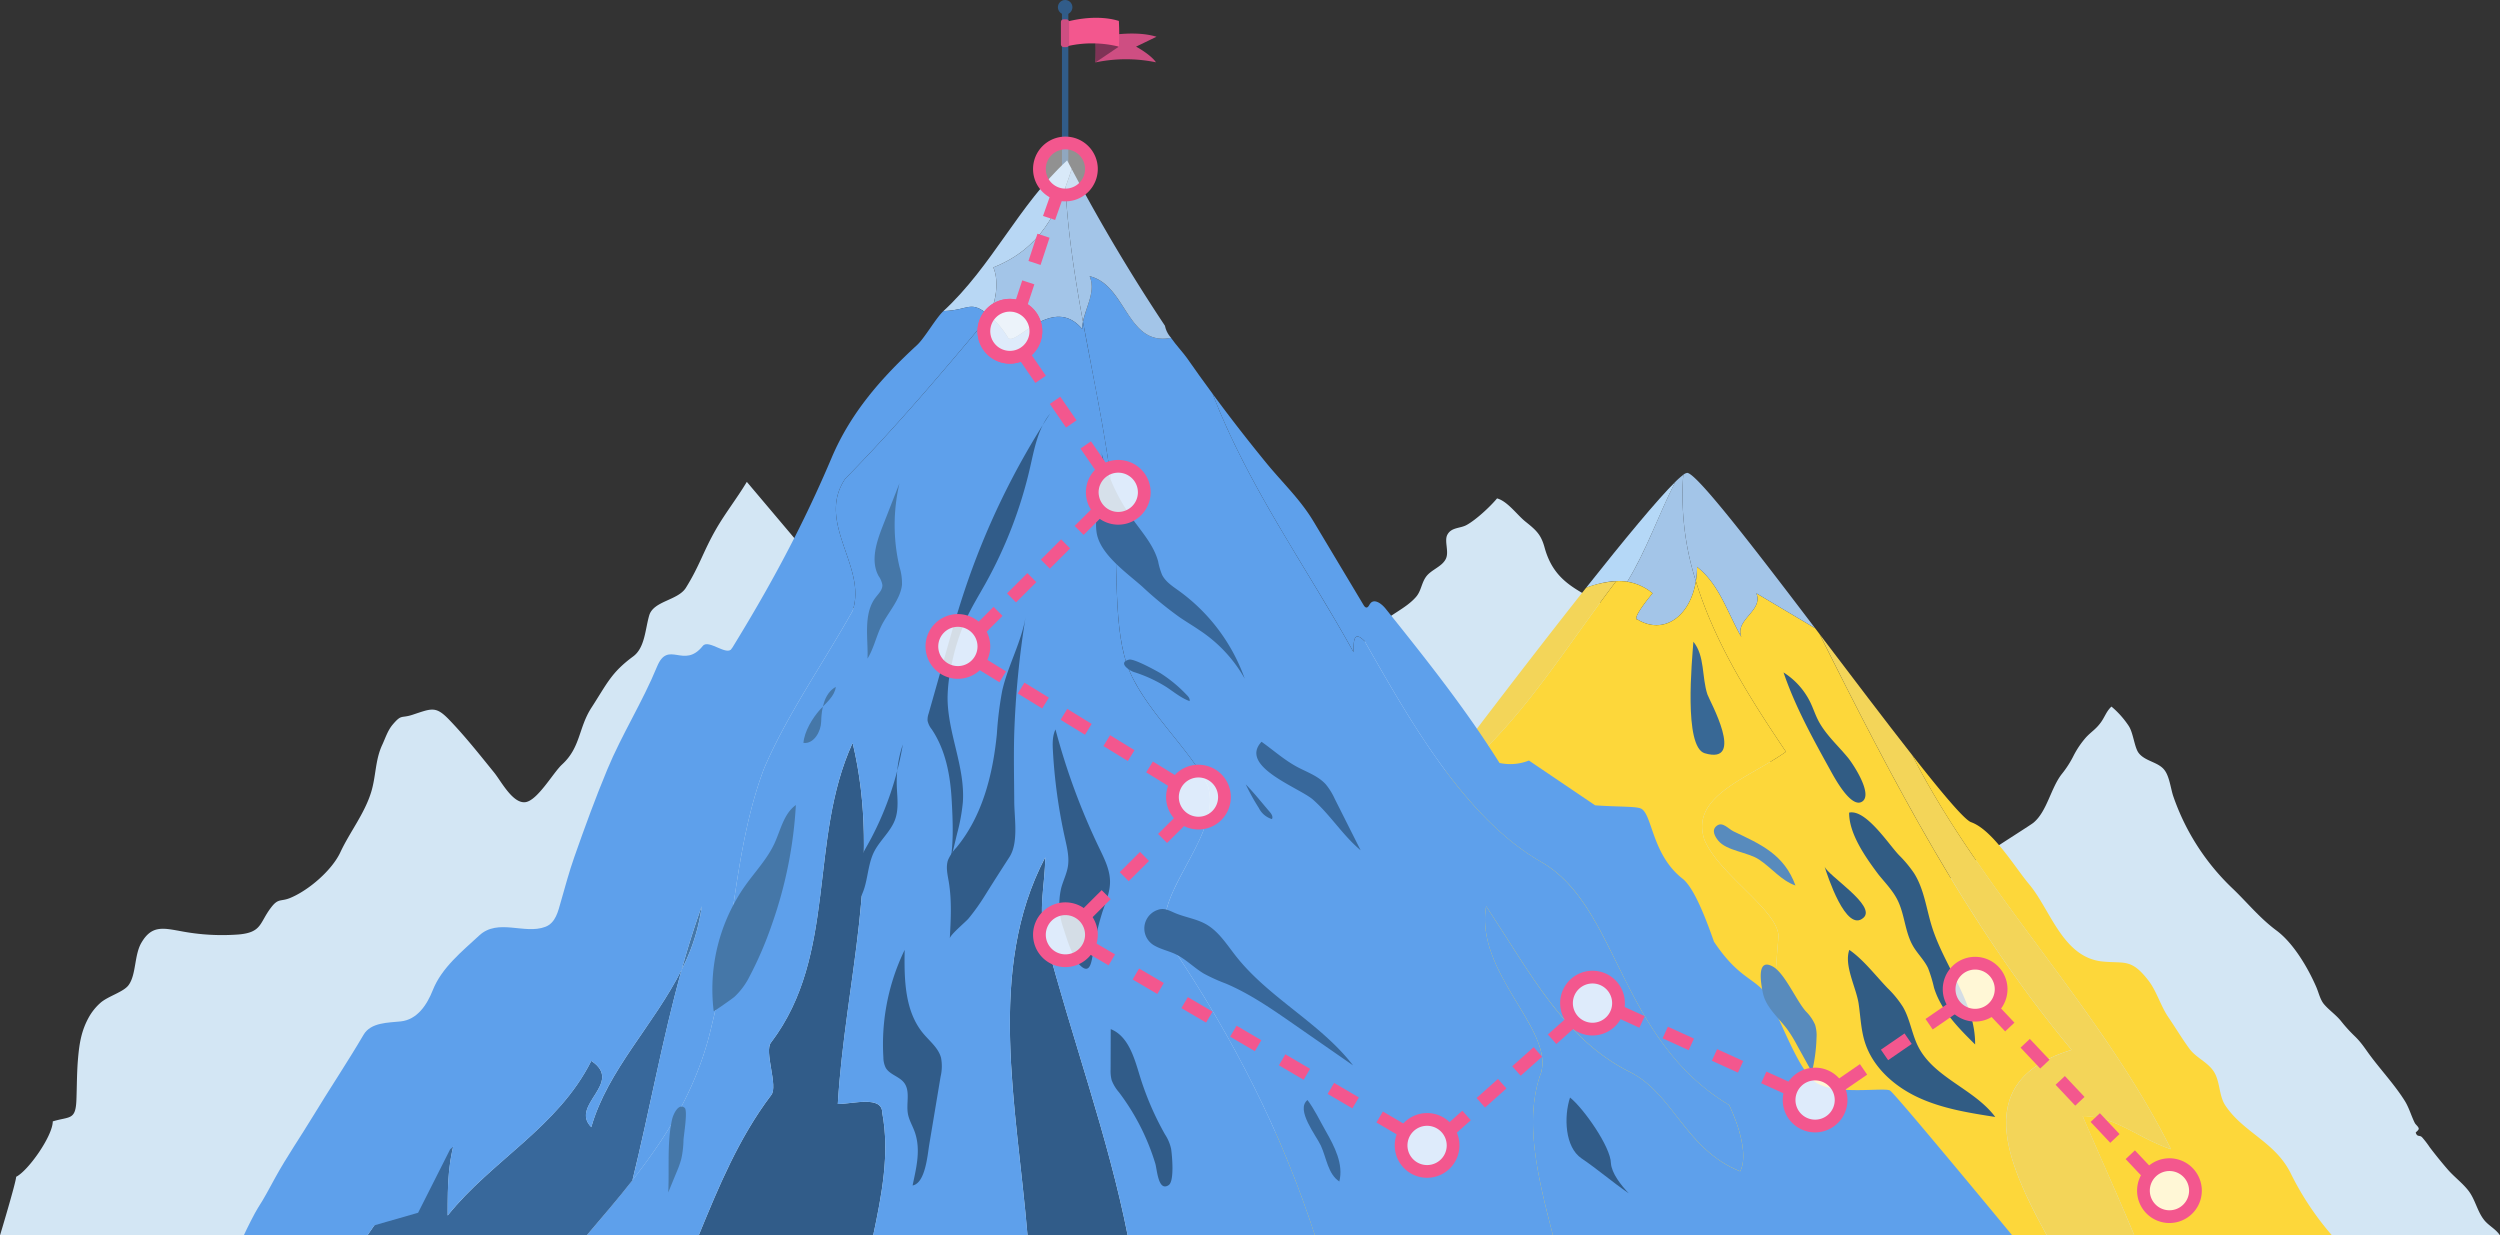 <svg id="グループ_27" data-name="グループ 27" xmlns="http://www.w3.org/2000/svg" width="784.996" height="387.927" viewBox="0 0 784.996 387.927">
  <rect x="0" y="0" width="784.996" height="387.927" fill="#333333" stroke="none"/>
  <defs>
    <style>
      .cls-1 {
        fill: #d3e6f4;
      }

      .cls-2 {
        fill: #ce4e82;
      }

      .cls-3 {
        fill: #7f3356;
      }

      .cls-4 {
        fill: #f3578e;
      }

      .cls-5 {
        fill: #315c89;
      }

      .cls-6 {
        fill: #fdd73a;
      }

      .cls-7 {
        fill: #315c84;
      }

      .cls-8 {
        fill: #f3d559;
      }

      .cls-9 {
        fill: #a3c5e8;
      }

      .cls-10 {
        fill: #b5d8f7;
      }

      .cls-11 {
        fill: #5ea0eb;
      }

      .cls-12 {
        fill: #b8d7f4;
      }

      .cls-13 {
        fill: #38689b;
      }

      .cls-14 {
        fill: #4577a8;
      }

      .cls-15 {
        fill: #386895;
      }

      .cls-16 {
        fill: #588bbd;
      }

      .cls-17, .cls-18 {
        fill: #fff;
      }

      .cls-17 {
        opacity: 0.46;
      }

      .cls-18 {
        opacity: 0.79;
      }
    </style>
  </defs>
  <path id="パス_1" data-name="パス 1" class="cls-1" d="M785,236.615c-1.372-2.083-3.583-3.036-5.04-4.91-2.17-2.791-2.741-6.428-4.945-9.227-1.922-2.439-4.458-4.28-6.467-6.608q-2.914-3.377-5.614-6.931a28.956,28.956,0,0,0-2.425-3.161c-.788-.775-1.463.069-1.97-1.411-.056-.163,1-.793.936-1.3-.085-.639-.959-1.223-1.23-1.76-1.118-2.21-1.79-4.79-3.184-7-3.044-4.821-6.906-9-10.48-13.706-1.852-2.438-2.913-4.347-5.234-6.581a45.884,45.884,0,0,1-4.226-4.656c-1.574-1.977-3.769-3.453-5.358-5.313-1.23-1.438-1.692-3.675-2.452-5.426-2.625-6.047-7.163-13.789-12.5-17.748-5.249-3.9-9.038-8.628-13.561-12.987a72.513,72.513,0,0,1-18.876-29.269c-.8-2.425-1.157-6.074-2.737-8.133-1.966-2.562-6.015-2.693-8.072-5.325-1.376-1.762-1.674-6.277-3.151-8.528A28.594,28.594,0,0,0,663,70.562c-1.609,1.466-2.079,3.271-3.4,5.059-1.537,2.076-2.806,2.729-4.5,4.5a28.038,28.038,0,0,0-4.012,5.885,31.638,31.638,0,0,1-3.592,5.613c-3.546,4.411-4.689,11.846-9,15.412-1.752,1.45-32.534,20.342-30.533,21.92L553.3,85.859c-9.748-7.686-18.417-17.4-27.432-25.915C518.6,53.071,510.6,42.362,501.8,37.613,493.892,33.34,487.677,30.4,485,20.624c-1.117-4.071-2.6-5.416-5.988-8.124-2.689-2.146-5.617-6.4-8.938-7.31-2.116,2.559-6.581,6.724-9.574,8.362-2.047,1.12-4.772.668-6.036,3.062-1.03,1.951.6,5.285-.455,7.519-1.207,2.563-4.677,3.419-6.3,5.755-1.4,2.011-1.462,4.376-3.072,6.233-3.274,3.777-8.377,5.516-11.825,9.259-3.9,4.238-7.669,8.542-11.774,12.643C416.15,62.9,410.541,71.083,404.5,74.546l-72.142,41.325L234.5,0c-2.993,5.006-6.771,9.831-9.609,14.758-4.078,7.08-5.152,11.467-9.516,18.488-2.487,4-10.147,4.111-11.512,8.658-1.262,4.206-1.323,10.158-5.029,12.893-6.939,5.123-8.176,8.485-13.1,16.075-4.116,6.345-3.393,12.5-9.236,17.859-2.786,2.552-7.731,11.393-11.57,11.848-3.958.469-7.6-6.627-9.754-9.282-4.544-5.606-9.193-11.488-14.183-16.652-4.186-4.33-5.422-3.5-11.481-1.507-3.619,1.189-3.343-.267-6.146,3-1.625,1.892-2.321,4.241-3.366,6.486-2.214,4.753-1.923,9.861-3.476,14.863-2.1,6.757-6.707,12.505-9.638,18.792-2.63,5.642-9.893,11.954-15.787,14.379-2.961,1.218-3.657-.029-5.949,2.953-3.734,4.857-2.808,7.863-10.265,8.511a68.8,68.8,0,0,1-17.885-1c-5.766-1.037-9.362-2-12.622,3.635-2.245,3.878-1.579,9.967-4.007,13.273-1.619,2.2-6.521,3.471-8.881,5.6a17.4,17.4,0,0,0-3.6,4.489c-2.374,4.292-2.977,8.262-3.39,13-.373,4.259-.338,8.445-.5,12.877-.241,6.549-2.056,5.186-7.425,6.811-.023,4.582-7.7,15.5-11.5,17.4C5.067,219.809,0,236.615,0,236.615s62.114.018,62.121,0H743.75C757.495,236.615,771.27,236.475,785,236.615Z" transform="translate(0 151.304)"/>
  <g id="グループ_26" data-name="グループ 26" transform="translate(76.548 0)">
    <g id="グループ_1" data-name="グループ 1" transform="translate(267.443 10.538)">
      <path id="パス_2" data-name="パス 2" class="cls-2" d="M12.729,4.106,19.1,1.028l0-.042C11.25-1.435,0,1.363,0,1.363A75.672,75.672,0,0,1,0,9.056a46.759,46.759,0,0,1,18.986-.031C17.228,6.5,12.729,4.106,12.729,4.106Z"/>
    </g>
    <path id="パス_3" data-name="パス 3" class="cls-3" d="M7.329,3.766,0,8.716V0Z" transform="translate(267.443 10.878)"/>
    <path id="パス_4" data-name="パス 4" class="cls-4" d="M0,1.363s8.936-2.8,16.78-.377a73.269,73.269,0,0,1,0,8.07A34.836,34.836,0,0,0,0,9.056,75.278,75.278,0,0,0,0,1.363Z" transform="translate(257.992 5.588)"/>
    <g id="グループ_2" data-name="グループ 2" transform="translate(256.91 2.427)">
      <path id="パス_5" data-name="パス 5" class="cls-5" d="M1,50.5a1,1,0,0,1-1-1V1A1,1,0,0,1,2,1V49.5A1,1,0,0,1,1,50.5Z"/>
    </g>
    <path id="パス_6" data-name="パス 6" class="cls-6" d="M28.275,58.069C17.51,42.07,6.011,24.205,0,4.5A28.154,28.154,0,0,0,.365,0c6.978,5.531,9.3,13.826,13.955,22.122-2.326-5.53,6.978-8.3,4.652-13.826L37.436,19.272,38.82,21.1c22.949,45.813,46.418,91.28,79.158,130.567-31.473,9.683-20.7,34.68-7.785,58.268H24.606c.023-31.493-1.525-63.106,1.344-93.793,0-8.3-18.607-19.356-23.259-30.417C-1.961,71.9,16.646,66.364,28.275,58.069Z" transform="translate(455.954 177.98)"/>
    <path id="パス_7" data-name="パス 7" class="cls-7" d="M12.462,12.018a32.012,32.012,0,0,1,4.84,5.93c2.237,3.87,2.77,8.514,4.806,12.493,5.009,9.784,17.582,13.215,24.16,22.02-8.218-1.281-16.56-2.6-24.112-6.086S7.811,36.884,5.318,28.949C4.1,25.075,3.957,20.96,3.373,16.942,2.638,11.884-1.3,4.895.44,0,4.83,3.011,8.688,8.082,12.462,12.018Z" transform="translate(503.694 298.263)"/>
    <path id="パス_8" data-name="パス 8" class="cls-8" d="M79.158,130.567C46.418,91.28,22.949,45.813,0,0,10.205,13.442,20.6,27.195,29.136,38.073,51.13,81.286,88.059,117.15,110.377,161.784c-10.406-3.468-17.344-10.406-27.75-10.406,5.6,13.068,11.181,25.318,16.241,37.457H71.373C58.458,165.247,47.685,140.25,79.158,130.567Z" transform="translate(494.774 199.075)"/>
    <path id="パス_9" data-name="パス 9" class="cls-6" d="M81.241,123.711C58.923,79.077,21.994,43.213,0,0,9.291,11.844,16.365,20.273,18.466,21.022c6.787,2.422,13.808,14.263,18.187,19.447,6.764,8.007,10.55,23.068,23.136,24.3,6.874.671,8.944-1,14.307,5.9,2.675,3.442,3.824,7.959,6.331,11.627,2.093,3.062,4.434,6.939,6.61,9.885,2.076,2.811,5.549,4.061,7.541,7,2.137,3.159,1.611,7.628,3.725,10.8,5.747,8.615,15.811,11.44,20.661,21.585a90.934,90.934,0,0,0,12.825,19.2c-9.986-.031-36.762,0-45.4,0H69.732c-5.06-12.139-10.641-24.389-16.241-37.457C63.9,113.305,70.835,120.243,81.241,123.711Z" transform="translate(523.91 237.148)"/>
    <path id="パス_10" data-name="パス 10" class="cls-9" d="M.263.6A2.608,2.608,0,0,1,1.485,0C4.393,0,22.474,23.51,41.657,48.767L23.193,37.791c2.326,5.53-6.978,8.3-4.652,13.826-4.652-8.3-6.977-16.591-13.955-22.121A28.151,28.151,0,0,1,4.221,34,88.941,88.941,0,0,1,.263.6Z" transform="translate(451.733 148.485)"/>
    <path id="パス_11" data-name="パス 11" class="cls-9" d="M15.1,2.206A24.067,24.067,0,0,1,17.59,0a88.941,88.941,0,0,0,3.958,33.394c-1.776,11.029-10,16.987-18.242,12.089-2.326,0,4.652-8.3,4.652-8.3A16.944,16.944,0,0,0,0,33.565C6.085,23.637,9.813,12.531,15.1,2.206Z" transform="translate(434.406 149.089)"/>
    <path id="パス_12" data-name="パス 12" class="cls-10" d="M0,33.225C11.84,18.29,22.445,5.442,27.993,0c-5.289,10.325-9.017,21.431-15.1,31.359C8.594,30.667,4.3,31.74,0,33.225Z" transform="translate(421.515 151.295)"/>
    <path id="パス_13" data-name="パス 13" class="cls-8" d="M0,67.259C9.578,54.53,31.392,25.7,50.152,2.036A32.993,32.993,0,0,1,59.568,0C41.012,24.37,24.846,52.324,0,67.259Z" transform="translate(371.363 182.484)"/>
    <path id="パス_14" data-name="パス 14" class="cls-6" d="M0,205.441,56.3,73.858s1.829-2.446,4.943-6.584C86.091,52.339,102.257,24.385,120.813.015a16.59,16.59,0,0,1,11.433,3.792s-6.978,8.3-4.652,8.3c8.24,4.9,16.466-1.06,18.242-12.089,6.011,19.7,17.51,37.567,28.275,53.566-11.629,8.295-30.236,13.826-25.584,27.651,4.652,11.061,23.259,22.122,23.259,30.417-2.869,30.687-1.321,62.3-1.344,93.793Z" transform="translate(310.118 182.469)"/>
    <path id="パス_15" data-name="パス 15" class="cls-5" d="M22.742,110.606c2.326-2.765-2.325-13.826,0-16.591C43.675,66.364,34.372,30.416,48.327,0,57.63,38.712,46,74.659,43.675,113.371c4.652,0,13.955-2.765,13.955,2.766,2.393,12.8-.137,25.689-2.842,38.489H0C6.227,139.472,12.556,124.062,22.742,110.606Z" transform="translate(142.844 233.284)"/>
    <path id="パス_16" data-name="パス 16" class="cls-5" d="M11.088,0c0,8.3-2.326,16.591,0,24.886,8.6,32.72,19.731,62.649,25.894,93.793H5.539C2.085,77.752-7.455,35.274,11.088,0Z" transform="translate(240.555 269.231)"/>
    <path id="パス_17" data-name="パス 17" class="cls-5" d="M.272.358C.26.361.25.36.238.362.152.24.083.122,0,0,.094.121.168.235.272.358Z" transform="translate(290.911 105.728)"/>
    <path id="パス_18" data-name="パス 18" class="cls-11" d="M2.088,0C13.708,2.763,13.72,22.085,27.639,19.36c1.667,2.358,3.962,4.838,4.974,6.289q3.971,5.689,8.07,11.25C51.87,65.956,69.744,90.666,84.952,118.041c0-3.469,0-6.937,3.469-3.469,13.875,24.281,31.219,55.5,55.5,69.373s24.282,55.5,58.969,76.31c0,0,6.938,13.874,3.469,20.812-17.344-6.938-20.812-24.281-34.687-31.218-20.813-10.406-31.219-31.218-45.094-52.03-3.469,20.812,20.812,38.156,17.343,52.03-5.618,14.981-1.125,33.013,3.652,51.331H72.824c-10.429-32.168-25.464-61.771-45.151-91.028-9.3-13.825,16.281-33.182,11.629-49.772-4.652-11.061-20.933-24.887-25.584-38.713s-2.326-35.947-4.652-55.3C7.036,49.466,3.245,32.04,0,14.317.912,9.545,4.1,4.772,2.088,0Z" transform="translate(263.51 86.73)"/>
    <path id="パス_19" data-name="パス 19" class="cls-11" d="M103.238,212.95c3.469-13.874-20.812-31.218-17.343-52.03,13.875,20.812,24.281,41.624,45.094,52.03,13.875,6.937,17.343,24.28,34.687,31.218,3.469-6.938-3.469-20.812-3.469-20.812-34.687-20.812-34.687-62.436-58.969-76.31s-41.625-45.092-55.5-69.373c-3.469-3.468-3.469,0-3.469,3.469C29.061,53.767,11.187,29.057,0,0,.065.089.128.181.193.27Q8.287,11.249,16.855,21.717c5.154,6.3,10.655,11.377,14.924,18.513q7.8,13.033,15.6,26.061c.246.41.566.865.989.838.527-.034.78-.756,1.129-1.226,1.257-1.693,3.539-.033,4.849,1.6,12.465,15.56,24.962,31.24,35.751,48.433a15.84,15.84,0,0,0,9.238-.76l20.8,14.065c7.081.515,12.849.274,14.409,1.033,3.552,1.73,3.384,14.457,13,21.973,3.209,2.509,6.566,10.277,9.894,19.807h0c6.721,10.052,11.057,10.976,15.131,14.915s10.668,25.544,17.087,29.447,21.331,1.3,23.065,2.384S251.1,264.281,251.1,264.281H106.89C102.113,245.963,97.62,227.931,103.238,212.95Z" transform="translate(304.193 123.629)"/>
    <path id="パス_20" data-name="パス 20" class="cls-5" d="M1.66,3.432A7.4,7.4,0,0,1,0,0,9.319,9.319,0,0,0,1.66,3.432Z" transform="translate(289.251 102.296)"/>
    <path id="パス_21" data-name="パス 21" class="cls-9" d="M1.969,0a568.551,568.551,0,0,0,29.29,49.233,7.691,7.691,0,0,0,1.932,3.79C19.236,55.789,19.236,36.432,7.606,33.667c2.008,4.772-1.176,9.545-2.088,14.317C2.965,34.041.751,19.914,0,5.715Q1.038,2.94,1.969,0Z" transform="translate(257.992 53.063)"/>
    <path id="パス_22" data-name="パス 22" class="cls-9" d="M6,47.308A28.223,28.223,0,0,0,0,40.25c1.911-3.58,3.338-10.325,1.345-15.063C13.937,20.2,19.787,11.191,23.975,0c.751,14.2,2.965,28.326,5.518,42.269a12.11,12.11,0,0,0-.237,2.274C19.952,33.482,8.323,50.074,6,47.308Z" transform="translate(234.017 58.778)"/>
    <path id="パス_23" data-name="パス 23" class="cls-11" d="M39.325,222.741c6.977-27.652,6.977-55.3,16.281-80.19,6.977-16.591,18.606-33.182,27.91-49.773C88.168,78.953,71.887,65.127,81.19,51.3,97.471,34.71,111.426,18.119,125.381,1.528A9.031,9.031,0,0,0,126.362,0a28.223,28.223,0,0,1,6,7.058c2.326,2.766,13.955-13.826,23.259-2.765a12.109,12.109,0,0,1,.237-2.274c3.245,17.723,7.036,35.149,9.066,52.047,2.326,19.356,0,41.478,4.652,55.3s20.932,27.652,25.584,38.713c4.652,16.59-20.933,35.947-11.629,49.773,19.687,29.256,34.722,58.859,45.152,91.027h-58.8c-6.163-31.144-17.293-61.073-25.894-93.793-2.326-8.3,0-16.591,0-24.886-18.543,35.274-9,77.752-5.549,118.679H89.977c2.7-12.8,5.235-25.689,2.842-38.489,0-5.531-9.3-2.766-13.955-2.766,2.326-38.712,13.955-74.659,4.652-113.371-13.955,30.416-4.652,66.364-25.585,94.015-2.325,2.765,2.326,13.826,0,16.591-10.186,13.456-16.515,28.866-22.742,44.02H0C16.554,269.406,33.117,250.417,39.325,222.741Z" transform="translate(107.655 99.028)"/>
    <path id="パス_24" data-name="パス 24" class="cls-12" d="M0,47.318C15.362,33.13,23.471,14.188,38.834,0c.474.907.964,1.8,1.442,2.7-4.4,13.827-9.926,25.087-24.6,30.9,1.993,4.738.566,11.483-1.345,15.063C8.364,43.7,8.193,47.042,0,47.318Z" transform="translate(219.685 50.359)"/>
    <path id="パス_25" data-name="パス 25" class="cls-13" d="M28.683,49.476c-3.468,10.406-3.468,17.343-3.468,27.749C39.09,59.882,59.9,49.476,70.309,28.664c10.406,6.938-6.938,13.875,0,20.812C75.436,31.532,90.019,17.367,98.69,0,92.62,21.755,88.636,44.206,83.218,66.179c-4.616,5.9-9.491,11.542-14.372,17.285H0C8.54,71.043,17.038,58.792,28.683,49.476Z" transform="translate(38.809 304.446)"/>
    <path id="パス_26" data-name="パス 26" class="cls-14" d="M0,19.9C1.871,13.188,3.928,6.54,6.306,0A61.189,61.189,0,0,1,0,19.9Z" transform="translate(137.499 284.549)"/>
    <path id="パス_27" data-name="パス 27" class="cls-11" d="M81.5,195.595c23.786-54.048,56.049-85.755,82.456-148.136,6.182-14.6,16.024-25.453,26.883-35.481,2.328-2.15,5.91-8.473,8.239-10.623,8.193-.276,8.364-3.618,14.332,1.351a9.031,9.031,0,0,1-.981,1.528c-13.955,16.591-27.91,33.182-44.191,49.773-9.3,13.826,6.978,27.651,2.326,41.477-9.3,16.591-20.933,33.182-27.91,49.773-9.3,24.887-9.3,52.538-16.281,80.19-4.378,19.516-13.911,34.742-24.953,48.856,5.418-21.973,9.4-44.424,15.472-66.179a61.189,61.189,0,0,0,6.306-19.9c-2.378,6.54-4.435,13.188-6.306,19.9C108.22,225.491,93.637,239.656,88.51,257.6c-6.938-6.937,10.406-13.874,0-20.812C78.1,257.6,57.291,268.006,43.416,285.349c0-10.406,0-17.343,3.468-27.749-11.645,9.316-20.143,21.567-28.683,33.988H0C33.272,260.712,61.932,240.057,81.5,195.595Z" transform="translate(20.608 96.322)"/>
    <path id="パス_28" data-name="パス 28" class="cls-11" d="M22.188,185.635H7.591c-1.239,0-5.911-.04-7.591,0,.858-1.9,3.514-7.213,4.476-8.678,2-3.049,3.662-6.3,5.415-9.477,3.612-6.552,7.887-12.741,11.762-19.132,5.254-8.666,10.875-17.043,15.974-25.732,2.285-3.891,7.757-3.752,11.666-4.172,5.159-.555,8.215-5.152,10.067-9.833,2.769-7,9.164-12.142,14.577-17.15,5.913-5.469,14.211-.218,20.753-2.714,3.269-1.248,4.012-4.909,4.877-7.924,1.348-4.7,2.61-9.415,4.232-14.028,3.277-9.319,6.6-18.445,10.355-27.47,4.606-11.075,11.04-21.156,15.6-32.261,3.534-8.607,8.411.958,14.376-6.519,1.793-2.248,7.6,3.346,9.113.824.709-1.18-.555,1.308,0,0,.483,31.551-3.675,37.244-17.336,64.278-4.73,9.36-10.527,17.913-15.2,27.315-3.8,7.649-6.861,15.861-11.378,22.94-4.569,7.158-10.481,12.923-16.44,18.452q-13.675,12.691-28.077,24.219l-10.08,19.956-24.747,7.106H23.252C22.9,185.682,22.546,185.615,22.188,185.635Z" transform="translate(0 202.275)"/>
    <path id="パス_29" data-name="パス 29" class="cls-5" d="M9.855,56.83c-.677-1.791-1.684-3.477-2.022-5.362-.591-3.287.824-7.116-1.208-9.766C5.1,39.71,2.084,39.175.85,36.991a7.333,7.333,0,0,1-.717-3.183A67.839,67.839,0,0,1,6.811,0c-.159,9.165-.03,19.2,5.832,26.245,2.036,2.447,4.767,4.55,5.588,7.626a14.122,14.122,0,0,1-.139,5.937q-1.77,10.608-3.541,21.216c-.567,3.4-1.232,12.212-5.248,12.951C10.487,68.288,12.008,62.528,9.855,56.83Z" transform="translate(200.703 298.263)"/>
    <path id="パス_30" data-name="パス 30" class="cls-13" d="M14.579,42.3A115.483,115.483,0,0,0,26.24,51.859c2.074,1.419,4.239,2.7,6.313,4.121A44.078,44.078,0,0,1,46.692,71.157a57.969,57.969,0,0,0-20.738-27.64c-1.99-1.427-4.163-2.829-5.246-5.025a22.315,22.315,0,0,1-1.213-4.16c-1.371-5.1-5.065-9.171-8.13-13.466A62.833,62.833,0,0,1,1.665,0C2.6,3.978.984,10.112.708,14.22c-.24,3.553-1.1,7.677-.5,11.229C1.362,32.233,9.8,38.013,14.579,42.3Z" transform="translate(267.611 141.958)"/>
    <path id="パス_31" data-name="パス 31" class="cls-13" d="M19.587,11.033c.563.547,1.176,1.256.979,2.016-2.656-.964-4.871-2.82-7.224-4.383A44.231,44.231,0,0,0,3.005,3.9C1.733,3.464-2.144.986,1.567.028c1.493-.386,8.267,3.344,9.826,4.243A43.119,43.119,0,0,1,19.587,11.033Z" transform="translate(276.409 207.093)"/>
    <path id="パス_32" data-name="パス 32" class="cls-13" d="M19.01,4.575c4.208,2.217,6.825,6.5,9.768,10.234,10.4,13.2,26.511,20.98,36.764,34.288L46.711,36.021c-6.745-4.685-13.552-9.4-21.112-12.611a55.544,55.544,0,0,1-6.949-3.152c-3.08-1.842-5.62-4.545-8.861-6.088C7.662,13.158,5.3,12.679,3.245,11.52A6.145,6.145,0,0,1,4.171.284c2.178-.83,3.866.344,5.837,1.129C12.953,2.586,16.194,3.091,19.01,4.575Z" transform="translate(282.77 285.434)"/>
    <path id="パス_33" data-name="パス 33" class="cls-14" d="M2.647,35.958c.933-1.235,2.236-2.436,2.172-3.983a6.886,6.886,0,0,0-1.2-2.838c-2.6-4.785-.648-10.666,1.336-15.737Q7.573,6.7,10.194,0A57.533,57.533,0,0,0,10.2,26.328a17.22,17.22,0,0,1,.777,5.536c-.444,4.653-4.608,9-6.581,13.156C2.872,48.232,1.977,52.165.149,55.083.406,49.018-1.29,41.17,2.647,35.958Z" transform="translate(195.701 151.714)"/>
    <path id="パス_34" data-name="パス 34" class="cls-14" d="M5.186,7.158C7.162,4.952,9.807,2.94,10.161,0c-3.633,2.019-4.508,6.807-4.6,10.962C5.5,13.935,3.309,17.995,0,17.593.282,14.038,2.774,9.851,5.186,7.158Z" transform="translate(175.734 215.679)"/>
    <path id="パス_35" data-name="パス 35" class="cls-5" d="M21.126,37.679A288.831,288.831,0,0,1,24.794,0c-1.244,8.193-5.6,15.6-7.428,23.685A110.3,110.3,0,0,0,15.691,37.26c-1.257,12.764-4.557,25.821-12.735,35.7A13.326,13.326,0,0,0,.379,76.781c-.767,2.153-.2,4.519.189,6.772,1.008,5.9.675,11.944.338,17.923.064-1.134,5.023-5.225,5.882-6.272A65.814,65.814,0,0,0,11.8,88.216c2.6-4.185,5.232-8.272,7.857-12.349,2.884-4.48,1.519-12.213,1.491-17.331C21.109,51.583,20.953,44.631,21.126,37.679Z" transform="translate(220.777 193.208)"/>
    <path id="パス_36" data-name="パス 36" class="cls-5" d="M2.7,49.675c.623-2.244,1.706-4.363,2.073-6.662.466-2.924-.259-5.889-.9-8.778A169.23,169.23,0,0,1,.069,6.748C-.057,4.46-.116,2.062.883,0A208.709,208.709,0,0,0,14.632,37.269c1.616,3.357,3.362,6.825,3.371,10.55.008,3.244-1.3,6.322-2.361,9.389a82.411,82.411,0,0,0-2.974,13.007c-.481,2.772-.935,6.562-3.709,4.184-2.606-2.235-4.5-8.586-5.529-11.786A22.538,22.538,0,0,1,2.7,49.675Z" transform="translate(253.997 229.047)"/>
    <path id="パス_37" data-name="パス 37" class="cls-5" d="M2.613,19.816a12.6,12.6,0,0,1-2.28-3.782A11.577,11.577,0,0,1,0,12.612L.04,0C5.526,2.2,7.384,8.836,9.108,14.49a92.556,92.556,0,0,0,7.964,18.56,13.6,13.6,0,0,1,1.92,4.505c.32,2.094,1.082,10.2-.756,11.425-3.3,2.21-3.637-4.92-4.211-6.8A71.544,71.544,0,0,0,2.613,19.816Z" transform="translate(272.18 323.14)"/>
    <path id="パス_38" data-name="パス 38" class="cls-14" d="M26.229,0c-3.8,2.72-4.761,7.83-6.725,12.07-2.239,4.833-5.986,8.772-9.084,13.105A56.536,56.536,0,0,0,.432,64.746C.449,64.88,6.453,60.7,7,60.172A22.476,22.476,0,0,0,11.229,54.7a116.447,116.447,0,0,0,7.6-17.564A134.8,134.8,0,0,0,26.229,0Z" transform="translate(147.122 252.779)"/>
    <path id="パス_39" data-name="パス 39" class="cls-14" d="M4.789,10.5a30.593,30.593,0,0,1-.681,5.906,30.514,30.514,0,0,1-1.484,4.174Q1.313,23.773,0,26.965c.373-7.3-.437-15.919,1.232-23.032C1.539,2.625,3.15-1.234,5.149.394,6.188,1.239,4.864,8.986,4.789,10.5Z" transform="translate(133.279 347.458)"/>
    <path id="パス_40" data-name="パス 40" class="cls-5" d="M5.307,29.276A98.147,98.147,0,0,0,15.142,0a36.676,36.676,0,0,0-1.906,12.709c.1,3.606.716,7.334-.475,10.739C11.38,27.391,7.814,30.185,6,33.951,3.454,39.259,4.4,46.369,0,50.283c1.593-1.418-.032-8.424.453-10.577C1.282,36.021,3.575,32.582,5.307,29.276Z" transform="translate(191.797 233.749)"/>
    <path id="パス_41" data-name="パス 41" class="cls-5" d="M1.314,99.086A6.425,6.425,0,0,1,.023,96.435,5.788,5.788,0,0,1,.35,94.168L5.534,75.882C7.417,69.243,9.3,62.6,11.467,56.048A240.792,240.792,0,0,1,38.475,0c-3.832,4.744-4.926,11.051-6.291,17A138.172,138.172,0,0,1,18.235,53.274c-2.114,3.794-4.412,7.5-6.217,11.448A67.628,67.628,0,0,0,7.406,79.6,49.264,49.264,0,0,0,6.3,89.043c-.042,11.114,5.538,21.789,4.806,32.879a58.334,58.334,0,0,1-1.768,9.759q-.3,1.232-.592,2.465-.972,4.041-1.943,8.081c1.541-6.3,1.142-14.565.783-20.984C7.153,113.518,5.7,105.619,1.314,99.086Z" transform="translate(214.689 129.892)"/>
    <path id="パス_42" data-name="パス 42" class="cls-7" d="M9.211,19.515c2.088,2.583,4.459,4.993,5.955,7.959,2.315,4.588,2.335,10.121,4.929,14.558,1.4,2.391,3.488,4.353,4.677,6.855a42.9,42.9,0,0,1,1.866,6.12c2.153,7.114,7.633,12.649,12.921,17.873.116-13.237-9.608-24.347-13.564-36.98-1.775-5.666-2.444-11.811-5.63-16.821A38.113,38.113,0,0,0,15.622,13.4C12.333,9.945,5.251-1.06,0,.083-.062,6.787,5.3,14.3,9.211,19.515Z" transform="translate(504.079 255.081)"/>
    <path id="パス_43" data-name="パス 43" class="cls-7" d="M0,0C.832,2.613,6.748,21.123,12.255,16.11,16.413,12.325.9,2.843,0,0Z" transform="translate(496.348 272.041)"/>
    <path id="パス_44" data-name="パス 44" class="cls-7" d="M14.7,30.706C9.2,20.764,3.664,10.757,0,0A22.965,22.965,0,0,1,8.484,9.54c.826,1.738,1.429,3.576,2.293,5.3,2.3,4.585,6.291,8.051,9.531,12.029,1.468,1.8,7.973,11.534,4.308,13.725C21.117,42.682,15.937,32.944,14.7,30.706Z" transform="translate(483.481 211.148)"/>
    <path id="パス_45" data-name="パス 45" class="cls-15" d="M5.287,16.551C3.487,11.065,4.53,4.478.886,0,.477,5.721-2.233,33.07,4.462,35.028,17.426,38.819,5.907,18.441,5.287,16.551Z" transform="translate(454.288 201.497)"/>
    <path id="パス_46" data-name="パス 46" class="cls-13" d="M13.639,8.325c2.9,1.448,6.048,2.669,8.2,5.087a20.17,20.17,0,0,1,2.764,4.473q4.071,8.093,8.143,16.184C27.156,29.41,23.261,23,17.8,18.179,13.538,14.42-5.647,7.771,1.632,0,5.637,2.846,9.157,6.086,13.639,8.325Z" transform="translate(317.942 232.915)"/>
    <path id="パス_47" data-name="パス 47" class="cls-13" d="M7.55,8.662c.548.636,1.123,1.535.67,2.243a6.8,6.8,0,0,1-4.1-3.473A67.774,67.774,0,0,1,0,0C2.667,2.716,5.062,5.772,7.55,8.662Z" transform="translate(314.608 246.285)"/>
    <path id="パス_48" data-name="パス 48" class="cls-13" d="M6.875,9.681c2.79,4.895,5.68,10.432,4.3,15.9C7.586,23.211,7.173,18.22,5.373,14.312,3.93,11.18-2.655,2.983,1.189,0,3.389,2.945,5.045,6.471,6.875,9.681Z" transform="translate(332.821 345.407)"/>
    <path id="パス_49" data-name="パス 49" class="cls-16" d="M25.618,19.195C21.16,17.658,18.1,13.62,14.16,11.027,10.653,8.718,3.987,8.307,1.383,5.119.3,3.794-.883,1.751.964.4,2.784-.934,4.57,1.439,6.206,2.214,14.8,6.286,22.069,9.459,25.618,19.195Z" transform="translate(461.609 258.855)"/>
    <path id="パス_50" data-name="パス 50" class="cls-16" d="M14.145,14.657a13.687,13.687,0,0,1,2.923,4.221,11.312,11.312,0,0,1,.452,4.129,51.413,51.413,0,0,1-1.449,10.742l-4.713-8.524a44.607,44.607,0,0,0-2.764-4.56C5.806,16.8,1.665,13.593.681,8.929-.031,5.556-1.328-2.34,3.9.671,7.556,2.78,11.163,11.271,14.145,14.657Z" transform="translate(476.316 302.883)"/>
    <path id="パス_51" data-name="パス 51" class="cls-5" d="M13.943,20.622C13.884,15.478,5.3,3.306,1.105,0-.861,6.029-.517,15.564,4.707,19.1c5.049,3.412,9.635,7.4,14.839,10.98C17.129,27.56,14.163,23.745,13.943,20.622Z" transform="translate(415.333 344.625)"/>
    <g id="グループ_3" data-name="グループ 3" transform="translate(230.39 93.848)">
      <path id="パス_52" data-name="パス 52" class="cls-4" d="M10.164,20.328A10.164,10.164,0,1,1,20.328,10.164,10.176,10.176,0,0,1,10.164,20.328ZM10.164,4a6.164,6.164,0,1,0,6.164,6.164A6.171,6.171,0,0,0,10.164,4Z" transform="translate(0 0)"/>
    </g>
    <g id="グループ_25" data-name="グループ 25" transform="translate(214.063 42.9)">
      <ellipse id="楕円形_1" data-name="楕円形 1" class="cls-17" cx="8.164" cy="8.164" rx="8.164" ry="8.164" transform="translate(35.458 2.319) rotate(-2.201)"/>
      <ellipse id="楕円形_2" data-name="楕円形 2" class="cls-18" cx="8.164" cy="8.164" rx="8.164" ry="8.164" transform="translate(18.327 52.948)"/>
      <path id="パス_53" data-name="パス 53" class="cls-18" d="M16.327,8.163A8.163,8.163,0,1,1,8.164,0,8.164,8.164,0,0,1,16.327,8.163Z" transform="translate(52.361 103.52)"/>
      <ellipse id="楕円形_3" data-name="楕円形 3" class="cls-18" cx="8.164" cy="8.164" rx="8.164" ry="8.164" transform="matrix(0.999, -0.042, 0.042, 0.999, 1.667, 152.267)"/>
      <ellipse id="楕円形_4" data-name="楕円形 4" class="cls-18" cx="8.164" cy="8.164" rx="8.164" ry="8.164" transform="translate(77.233 199.547) rotate(-2.201)"/>
      <ellipse id="楕円形_5" data-name="楕円形 5" class="cls-18" cx="8.164" cy="8.164" rx="8.164" ry="8.164" transform="translate(35.458 242.759) rotate(-2.201)"/>
      <ellipse id="楕円形_6" data-name="楕円形 6" class="cls-18" cx="8.164" cy="8.164" rx="8.164" ry="8.164" transform="translate(149.022 308.918) rotate(-2.201)"/>
      <ellipse id="楕円形_7" data-name="楕円形 7" class="cls-18" cx="8.164" cy="8.164" rx="8.164" ry="8.164" transform="translate(200.986 279.947) rotate(-87.975)"/>
      <ellipse id="楕円形_8" data-name="楕円形 8" class="cls-18" cx="8.164" cy="8.164" rx="8.164" ry="8.164" transform="translate(270.878 310.374) rotate(-87.956)"/>
      <ellipse id="楕円形_9" data-name="楕円形 9" class="cls-18" cx="8.164" cy="8.164" rx="8.164" ry="8.164" transform="translate(321.015 259.962) rotate(-2.858)"/>
      <ellipse id="楕円形_10" data-name="楕円形 10" class="cls-18" cx="8.164" cy="8.164" rx="8.164" ry="8.164" transform="translate(382.161 338.85) rotate(-88.092)"/>
      <g id="グループ_4" data-name="グループ 4" transform="translate(380.428 320.799)">
        <path id="パス_54" data-name="パス 54" class="cls-4" d="M10.164,20.327A10.163,10.163,0,1,1,20.328,10.163,10.175,10.175,0,0,1,10.164,20.327ZM10.164,4a6.163,6.163,0,1,0,6.164,6.163A6.171,6.171,0,0,0,10.164,4Z" transform="translate(0 0)"/>
      </g>
      <g id="グループ_5" data-name="グループ 5" transform="translate(332.83 271.662)">
        <rect id="長方形_2" data-name="長方形 2" class="cls-4" width="4" height="9" transform="matrix(0.728, -0.686, 0.686, 0.728, 44.007, 49.389)"/>
        <rect id="長方形_3" data-name="長方形 3" class="cls-4" width="4" height="9" transform="matrix(0.728, -0.686, 0.686, 0.728, 11.01, 14.396)"/>
        <rect id="長方形_4" data-name="長方形 4" class="cls-4" width="4" height="9" transform="matrix(0.728, -0.686, 0.686, 0.728, 0, 2.742)"/>
        <rect id="長方形_5" data-name="長方形 5" class="cls-4" width="4" height="9" transform="translate(33.008 37.725) rotate(-43.284)"/>
        <rect id="長方形_6" data-name="長方形 6" class="cls-4" width="4" height="8.999" transform="matrix(0.728, -0.686, 0.686, 0.728, 22.01, 26.061)"/>
      </g>
      <g id="グループ_6" data-name="グループ 6" transform="translate(285.991 271.953)">
        <path id="パス_55" data-name="パス 55" class="cls-4" d="M2.269,27.679,0,24.384l7.413-5.1,2.269,3.3Zm14-9.64L14,14.743l7.413-5.1,2.269,3.295Zm14-9.64L28.005,5.1,35.417,0l2.269,3.3Z" transform="translate(0 0)"/>
      </g>
      <g id="グループ_7" data-name="グループ 7" transform="translate(33.765 0)">
        <path id="パス_56" data-name="パス 56" class="cls-4" d="M10.164,20.327A10.164,10.164,0,1,1,20.329,10.163,10.176,10.176,0,0,1,10.164,20.327ZM10.164,4a6.164,6.164,0,1,0,6.165,6.164A6.171,6.171,0,0,0,10.164,4Z" transform="translate(0 0)"/>
      </g>
      <g id="グループ_8" data-name="グループ 8" transform="translate(16.327 50.948)">
        <path id="パス_57" data-name="パス 57" class="cls-4" d="M10.164,20.328A10.164,10.164,0,1,1,20.328,10.164,10.176,10.176,0,0,1,10.164,20.328ZM10.164,4a6.164,6.164,0,1,0,6.164,6.164A6.171,6.171,0,0,0,10.164,4Z" transform="translate(0 0)"/>
      </g>
      <g id="グループ_9" data-name="グループ 9" transform="translate(50.36 101.52)">
        <path id="パス_58" data-name="パス 58" class="cls-4" d="M10.164,20.326A10.163,10.163,0,1,1,20.328,10.163,10.175,10.175,0,0,1,10.164,20.326ZM10.164,4a6.164,6.164,0,1,0,6.164,6.164A6.171,6.171,0,0,0,10.164,4Z" transform="translate(0 0)"/>
      </g>
      <g id="グループ_10" data-name="グループ 10" transform="translate(0 149.922)">
        <path id="パス_59" data-name="パス 59" class="cls-4" d="M10.164,20.326A10.163,10.163,0,1,1,20.327,10.162,10.175,10.175,0,0,1,10.164,20.326ZM10.164,4a6.163,6.163,0,1,0,6.163,6.163A6.171,6.171,0,0,0,10.164,4Z" transform="translate(0 0)"/>
      </g>
      <g id="グループ_11" data-name="グループ 11" transform="translate(75.54 197.227)">
        <path id="パス_60" data-name="パス 60" class="cls-4" d="M10.164,20.328A10.164,10.164,0,1,1,20.328,10.164,10.175,10.175,0,0,1,10.164,20.328ZM10.164,4a6.164,6.164,0,1,0,6.164,6.164A6.171,6.171,0,0,0,10.164,4Z" transform="translate(0 0)"/>
      </g>
      <g id="グループ_12" data-name="グループ 12" transform="translate(33.765 240.441)">
        <path id="パス_61" data-name="パス 61" class="cls-4" d="M10.164,20.326A10.163,10.163,0,1,1,20.329,10.162,10.175,10.175,0,0,1,10.164,20.326ZM10.164,4a6.164,6.164,0,1,0,6.165,6.163A6.171,6.171,0,0,0,10.164,4Z" transform="translate(0 0)"/>
      </g>
      <g id="グループ_13" data-name="グループ 13" transform="translate(147.33 306.599)">
        <path id="パス_62" data-name="パス 62" class="cls-4" d="M10.164,20.327A10.163,10.163,0,1,1,20.328,10.164,10.175,10.175,0,0,1,10.164,20.327ZM10.164,4a6.164,6.164,0,1,0,6.164,6.164A6.171,6.171,0,0,0,10.164,4Z" transform="translate(0 0)"/>
      </g>
      <g id="グループ_14" data-name="グループ 14" transform="translate(199.269 261.913)">
        <path id="パス_63" data-name="パス 63" class="cls-4" d="M10.164,20.327A10.164,10.164,0,1,1,20.328,10.164,10.176,10.176,0,0,1,10.164,20.327ZM10.164,4a6.164,6.164,0,1,0,6.164,6.164A6.172,6.172,0,0,0,10.164,4Z" transform="translate(0 0)"/>
      </g>
      <g id="グループ_15" data-name="グループ 15" transform="translate(269.164 292.343)">
        <path id="パス_64" data-name="パス 64" class="cls-4" d="M10.163,20.327A10.163,10.163,0,1,1,20.327,10.163,10.175,10.175,0,0,1,10.163,20.327ZM10.163,4a6.163,6.163,0,1,0,6.164,6.163A6.17,6.17,0,0,0,10.163,4Z" transform="translate(0 0)"/>
      </g>
      <g id="グループ_16" data-name="グループ 16" transform="translate(319.412 257.544)">
        <path id="パス_65" data-name="パス 65" class="cls-4" d="M10.164,20.328A10.164,10.164,0,1,1,20.328,10.164,10.175,10.175,0,0,1,10.164,20.328ZM10.164,4a6.164,6.164,0,1,0,6.164,6.164A6.172,6.172,0,0,0,10.164,4Z" transform="translate(0 0)"/>
      </g>
      <g id="グループ_17" data-name="グループ 17" transform="translate(216.768 272.808)">
        <path id="パス_66" data-name="パス 66" class="cls-4" d="M53.806,28.137l-8.191-3.729,1.658-3.641,8.191,3.73ZM38.334,21.093l-8.191-3.729,1.658-3.64,8.192,3.729ZM22.863,14.049l-8.192-3.73,1.658-3.64,8.192,3.729ZM7.391,7.005,0,3.64,1.659,0l7.39,3.365Z" transform="translate(0 0)"/>
      </g>
      <g id="グループ_19" data-name="グループ 19" transform="translate(161.832 275.945)">
        <g id="グループ_18" data-name="グループ 18" transform="translate(0 0)">
          <rect id="長方形_7" data-name="長方形 7" class="cls-4" width="9" height="4" transform="translate(0 35.898) rotate(-41.662)"/>
          <rect id="長方形_8" data-name="長方形 8" class="cls-4" width="9" height="4" transform="matrix(0.747, -0.665, 0.665, 0.747, 33.585, 5.981)"/>
          <rect id="長方形_9" data-name="長方形 9" class="cls-4" width="9" height="4" transform="translate(11.195 25.926) rotate(-41.663)"/>
          <rect id="長方形_10" data-name="長方形 10" class="cls-4" width="8.999" height="4" transform="matrix(0.747, -0.665, 0.665, 0.747, 22.39, 15.954)"/>
        </g>
      </g>
      <g id="グループ_20" data-name="グループ 20" transform="translate(49.719 252.227)">
        <rect id="長方形_11" data-name="長方形 11" class="cls-4" width="4" height="9" transform="translate(76.554 48.355) rotate(-59.587)"/>
        <rect id="長方形_12" data-name="長方形 12" class="cls-4" width="4" height="9" transform="matrix(0.506, -0.862, 0.862, 0.506, 91.865, 57.336)"/>
        <rect id="長方形_13" data-name="長方形 13" class="cls-4" width="3.999" height="9" transform="translate(61.243 39.375) rotate(-59.609)"/>
        <rect id="長方形_14" data-name="長方形 14" class="cls-4" width="3.999" height="9" transform="matrix(0.506, -0.863, 0.863, 0.506, 0, 3.449)"/>
        <rect id="長方形_15" data-name="長方形 15" class="cls-4" width="3.999" height="9.001" transform="translate(45.932 30.394) rotate(-59.61)"/>
        <rect id="長方形_16" data-name="長方形 16" class="cls-4" width="4" height="9" transform="translate(15.311 12.43) rotate(-59.586)"/>
        <rect id="長方形_17" data-name="長方形 17" class="cls-4" width="4" height="9" transform="matrix(0.506, -0.862, 0.862, 0.506, 30.622, 21.411)"/>
      </g>
      <g id="グループ_21" data-name="グループ 21" transform="translate(48.936 212.647)">
        <path id="パス_67" data-name="パス 67" class="cls-4" d="M2.822,33.144,0,30.311l6.376-6.353L9.2,26.792Zm12.044-12-2.824-2.834,6.375-6.352,2.824,2.834Zm12.041-12L24.085,6.313,30.422,0l2.822,2.834Z"/>
      </g>
      <g id="グループ_22" data-name="グループ 22" transform="translate(14.984 115.878)">
        <rect id="長方形_18" data-name="長方形 18" class="cls-4" width="9" height="4" transform="translate(0 38.123) rotate(-44.91)"/>
        <rect id="長方形_19" data-name="長方形 19" class="cls-4" width="9" height="4" transform="translate(31.836 6.352) rotate(-44.896)"/>
        <rect id="長方形_20" data-name="長方形 20" class="cls-4" width="9" height="4" transform="translate(10.612 27.533) rotate(-44.909)"/>
        <rect id="長方形_21" data-name="長方形 21" class="cls-4" width="8.999" height="4" transform="translate(21.225 16.943) rotate(-44.91)"/>
      </g>
      <g id="グループ_23" data-name="グループ 23" transform="translate(29.388 67.658)">
        <path id="パス_68" data-name="パス 68" class="cls-4" d="M24.365,37.7l-5.1-7.416,3.3-2.267,5.1,7.416ZM14.732,23.689l-5.1-7.415,3.3-2.267,5.1,7.416ZM5.1,9.682,0,2.266,3.3,0l5.1,7.416Z"/>
      </g>
      <rect id="長方形_22" data-name="長方形 22" class="cls-4" width="9" height="4" transform="translate(27.553 53.684) rotate(-71.734)"/>
      <rect id="長方形_23" data-name="長方形 23" class="cls-4" width="9" height="4" transform="translate(32.325 39.042) rotate(-71.733)"/>
      <path id="パス_69" data-name="パス 69" class="cls-4" d="M3.8,9.838,0,8.583,3.023,0l3.8,1.255Z" transform="translate(36.895 16.327)"/>
      <g id="グループ_24" data-name="グループ 24" transform="translate(15.528 163.202)">
        <rect id="長方形_24" data-name="長方形 24" class="cls-4" width="4" height="9" transform="matrix(0.523, -0.852, 0.852, 0.523, 40.33, 28.156)"/>
        <rect id="長方形_25" data-name="長方形 25" class="cls-4" width="4" height="9" transform="translate(53.763 36.422) rotate(-58.439)"/>
        <rect id="長方形_26" data-name="長方形 26" class="cls-4" width="4" height="9" transform="matrix(0.524, -0.852, 0.852, 0.524, 0, 3.408)"/>
        <rect id="長方形_27" data-name="長方形 27" class="cls-4" width="4" height="9" transform="translate(26.887 19.907) rotate(-58.44)"/>
        <rect id="長方形_28" data-name="長方形 28" class="cls-4" width="4" height="8.999" transform="matrix(0.523, -0.852, 0.852, 0.523, 13.443, 11.658)"/>
      </g>
    </g>
    <ellipse id="楕円形_11" data-name="楕円形 11" class="cls-5" cx="2.277" cy="2.277" rx="2.277" ry="2.277" transform="translate(255.633 0)"/>
    <rect id="長方形_29" data-name="長方形 29" class="cls-2" width="2.577" height="8.728" rx="0.817" transform="translate(256.576 6.063)"/>
  </g>
</svg>
